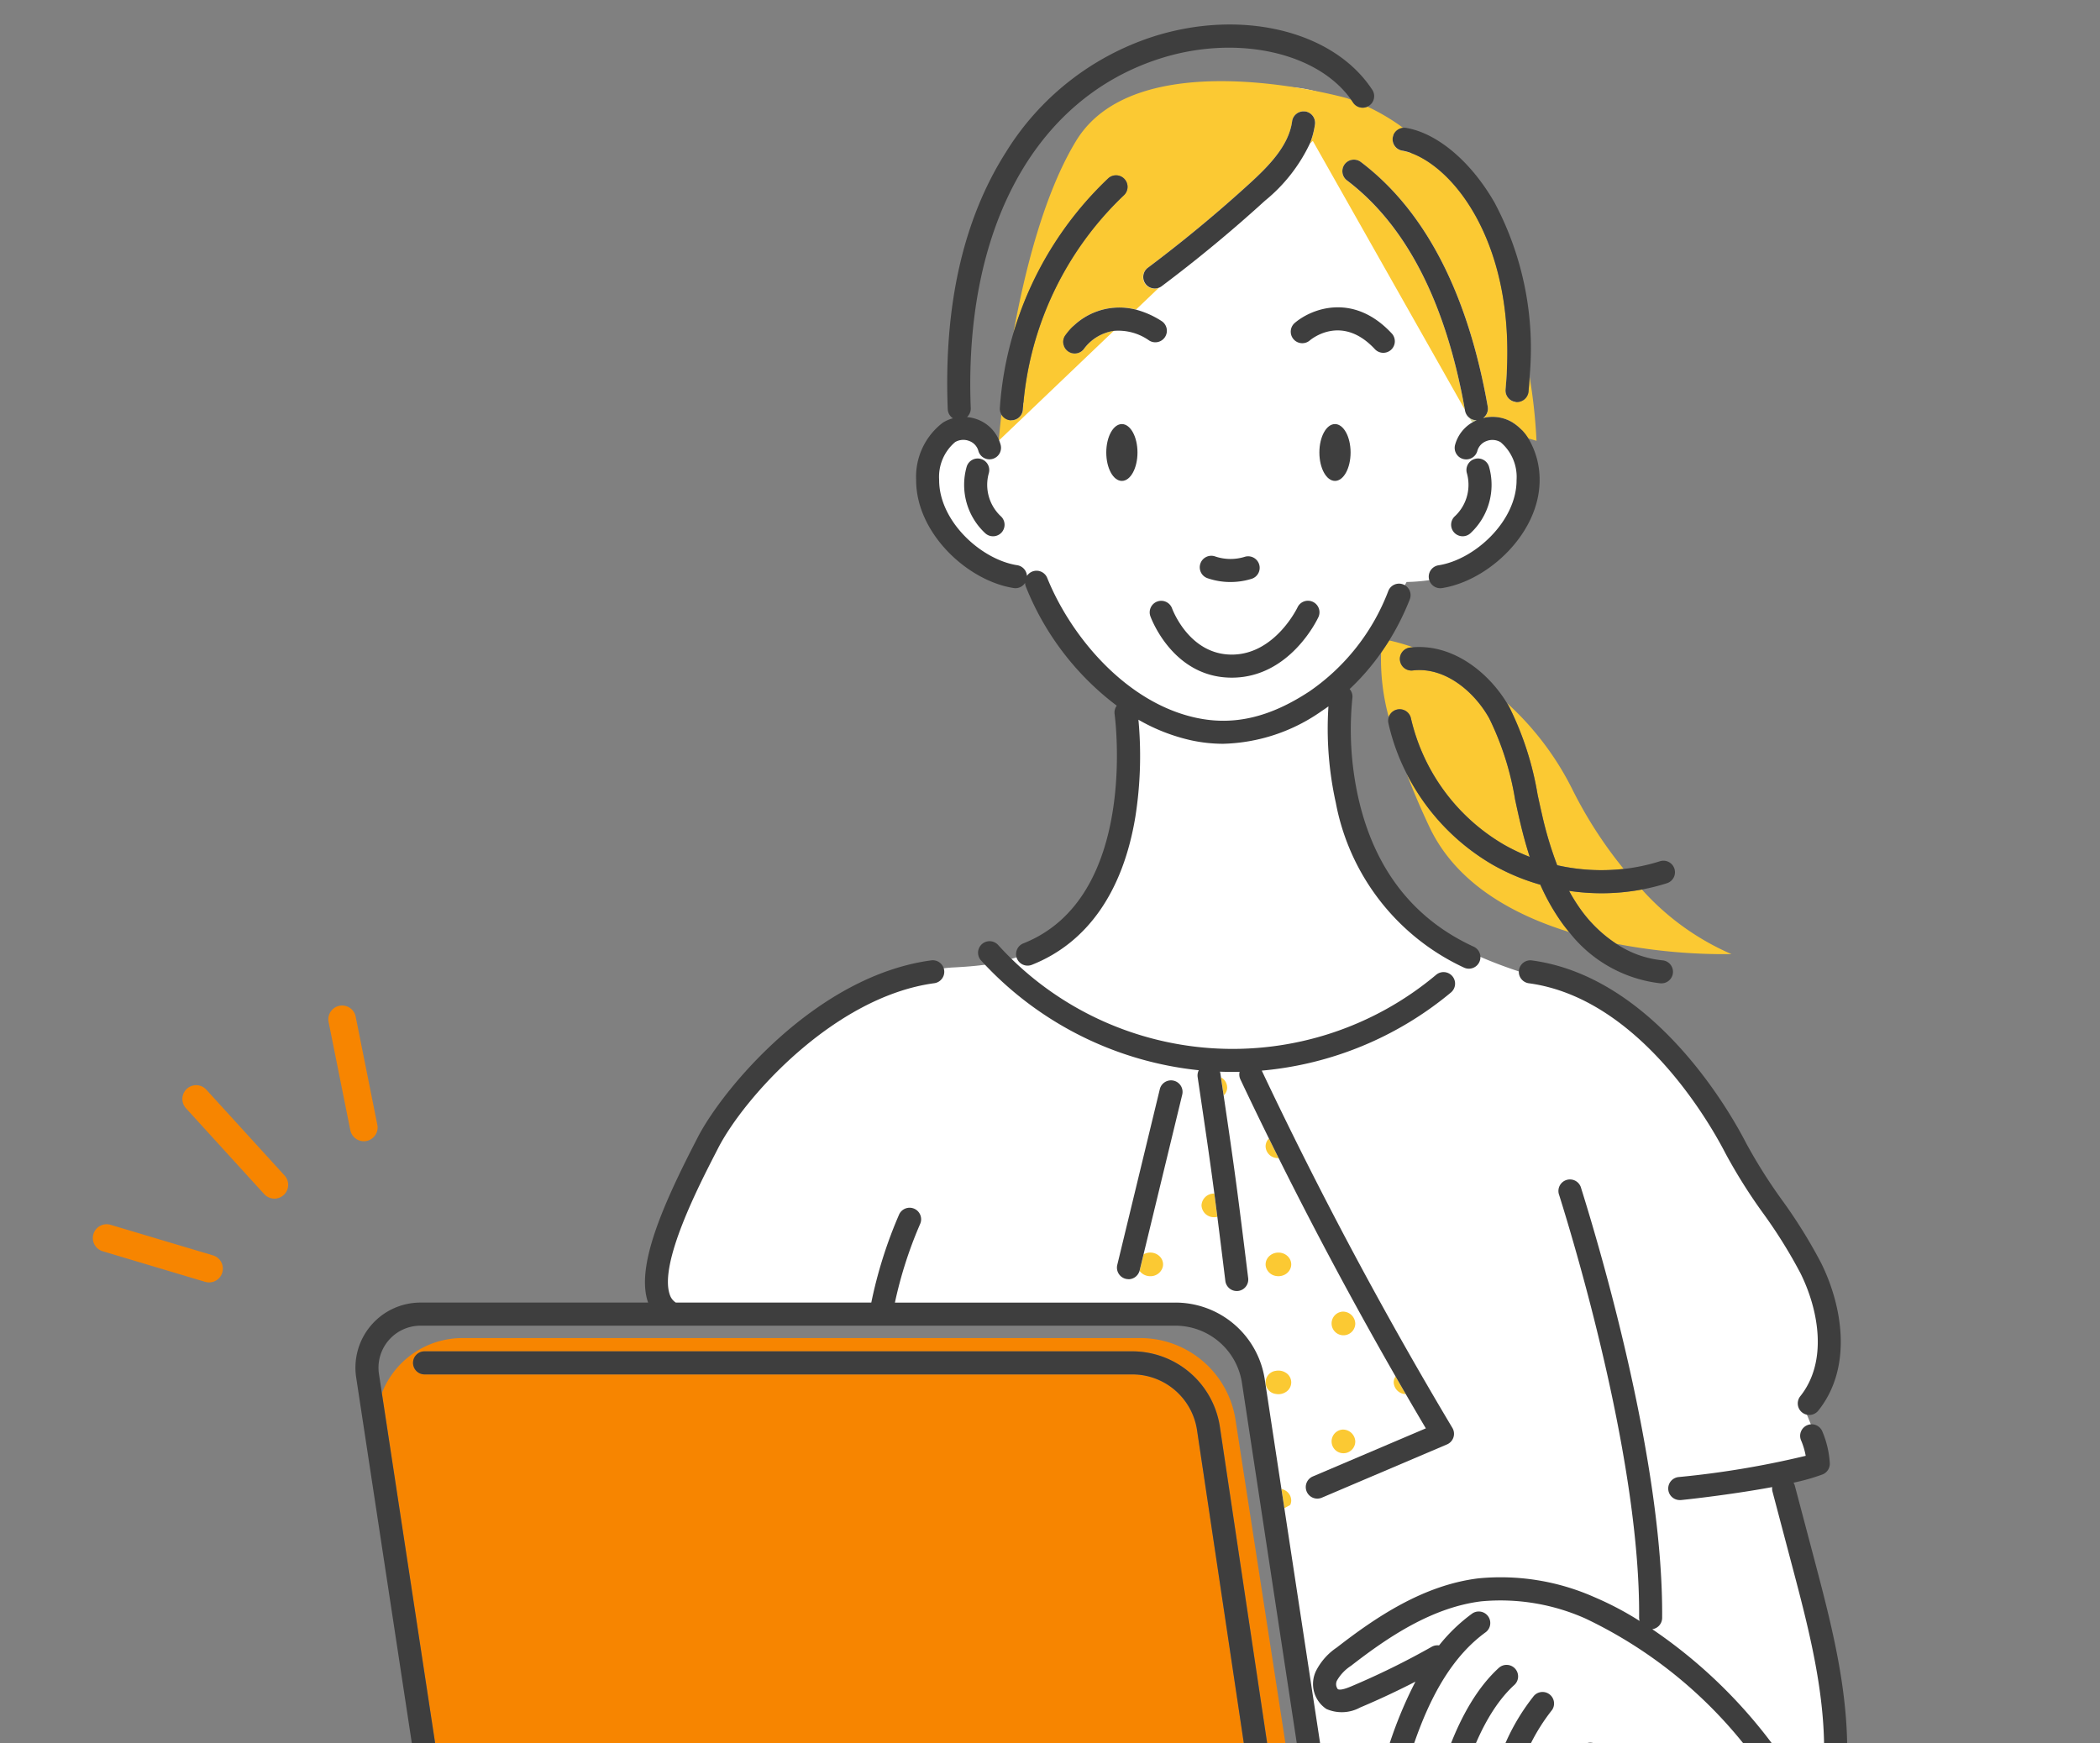 <svg xmlns="http://www.w3.org/2000/svg" xmlns:xlink="http://www.w3.org/1999/xlink" width="153" height="127" viewBox="0 0 153 127">
  <rect x="0" y="0" width="153" height="127" fill="#808080" stroke="none"/>
  <defs>
    <clipPath id="clip-path">
      <rect id="長方形_88265" data-name="長方形 88265" width="153" height="127" transform="translate(102.676 73.518)" fill="#fff" stroke="#707070" stroke-width="1"/>
    </clipPath>
  </defs>
  <g id="マスクグループ_127" data-name="マスクグループ 127" transform="translate(-102.676 -73.518)" clip-path="url(#clip-path)">
    <g id="グループ_15468" data-name="グループ 15468" transform="translate(114.299 75.302)">
      <path id="パス_1241731" data-name="パス 1241731" d="M39.476,94.131s36.031.586,38.37.787a5.506,5.506,0,0,1,4.678,3.609c.468,1.637,4.815,32.139,4.815,32.139H125.15a97.043,97.043,0,0,0-.733-11.484,115.985,115.985,0,0,0-3.509-13l3.509-.77-1.638-4.043s2.04-1.4,1.638-5.345-9.236-19.631-12.778-22.6-7.653-2.941-12.865-5.28-6.8-2.7-8.4-8.051A51.348,51.348,0,0,1,88.7,48.027a4.6,4.6,0,0,0,3.283-3.178,25.186,25.186,0,0,1,1.739-3.876s5.146.034,7.017-2.84,1.74-4.547,1.571-6.918-3.283-14.9-7.336-20.351-10.7-7.658-14.479-4.517S68,25.105,66.167,27.478a20.538,20.538,0,0,0-2.439,3.738s-1.57-2.47-3.074-1.6-2.545,3.42-1.876,4.924,2.984,4.644,4.951,5.413a20.827,20.827,0,0,0,3.262,1.021A15.185,15.185,0,0,0,69.6,45.509a34.185,34.185,0,0,0,3.656,3.523,60.763,60.763,0,0,1,0,7.584c-.277,3.542-1.059,6.2-2.094,7.432s-3.37,3.842-4.992,4.093-1.584.721-5.513.92S51.6,72.533,48.722,74.6s-9.07,10.262-9.246,13.035S39.476,94.131,39.476,94.131Z" transform="translate(-2.865 -0.357)" fill="#fff"/>
      <path id="パス_1241690" data-name="パス 1241690" d="M476.119,720.026l-15.549.1,1.267,8.324Z" transform="translate(-374.603 -585.631)" fill="#f78500"/>
      <path id="パス_1241691" data-name="パス 1241691" d="M511.84,153.739a.836.836,0,0,1-.5-.168l.149.264.105.031a2.862,2.862,0,0,1,.264-.129l-.02,0" transform="translate(-415.897 -124.906)" fill="#d1d39a"/>
      <path id="パス_1241692" data-name="パス 1241692" d="M353.395,23.689c-.044-.067-.091-.131-.137-.2-.1-.036-.2-.075-.3-.11,0,0-15.214-4.3-19.729,3.1-2.309,3.784-3.732,9.411-4.571,14.007a25.527,25.527,0,0,1,6.9-11.262.84.84,0,0,1,1.152,1.223,23.836,23.836,0,0,0-7.361,15.611.84.84,0,0,1-.837.785l-.056,0a.838.838,0,0,1-.675-.424c-.113.983-.17,1.64-.187,1.842.006.015.014.028.021.043l8.352-7.975a3.3,3.3,0,0,0-2.154,1.292.844.844,0,0,1-.687.352.839.839,0,0,1-.688-1.318,4.839,4.839,0,0,1,5.15-1.874l1.665-1.59a.838.838,0,0,1-.816-1.449c2.559-1.917,5.053-3.982,7.414-6.135,1.379-1.258,2.871-2.75,3.113-4.543a.84.84,0,0,1,1.665.225,5.916,5.916,0,0,1-.373,1.4l.213-.2,11.08,19.585c-1.387-7.81-4.272-13.426-8.575-16.69a.84.84,0,1,1,1.015-1.338c4.666,3.539,7.77,9.533,9.228,17.816a.837.837,0,0,1-.338.825,2.824,2.824,0,0,1,2.167.335,3.631,3.631,0,0,1,1.122,1.14l.6.176a39.247,39.247,0,0,0-.5-4.635c-.021.345-.046.7-.079,1.053a.84.84,0,0,1-.835.763c-.026,0-.052,0-.078,0a.84.84,0,0,1-.759-.914c.578-6.233-.9-10.366-2.238-12.737-1.741-3.079-3.937-4.435-5.288-4.66a.838.838,0,0,1,.068-1.663,15.191,15.191,0,0,0-2.6-1.546.837.837,0,0,1-1.057-.3" transform="translate(-266.445 -18.008)" fill="#fbc933"/>
      <path id="パス_1241693" data-name="パス 1241693" d="M496.548,300.545a15.535,15.535,0,0,1-3.486-1.461,16.1,16.1,0,0,1-6.251-6.623c.444,1.17.984,2.453,1.65,3.865,1.928,4.091,6.032,6.384,10.18,7.666-.166-.2-.328-.4-.484-.619a15.5,15.5,0,0,1-1.609-2.829" transform="translate(-395.946 -237.873)" fill="#fbc933"/>
      <path id="パス_1241694" data-name="パス 1241694" d="M528.185,271.522c.1.482.208.964.319,1.441a26.838,26.838,0,0,0,1.109,3.707,14.583,14.583,0,0,0,4.84.269,31.153,31.153,0,0,1-3.732-5.782,21.326,21.326,0,0,0-4.768-6.3c.06.1.119.2.175.3a22.637,22.637,0,0,1,2.057,6.37" transform="translate(-427.781 -215.418)" fill="#fbc933"/>
      <path id="パス_1241695" data-name="パス 1241695" d="M477.306,246a.838.838,0,0,1,1.614.083,14.4,14.4,0,0,0,6.779,9.208,13.7,13.7,0,0,0,1.877.89c-.312-.959-.549-1.884-.743-2.719-.113-.486-.219-.976-.325-1.467a21.059,21.059,0,0,0-1.883-5.907c-1.08-1.938-3.222-3.768-5.568-3.489a.84.84,0,1,1-.2-1.668c.074-.009.148-.015.221-.021a15.723,15.723,0,0,0-1.742-.5c-.189.3-.387.6-.591.89a15.994,15.994,0,0,0,.559,4.7" transform="translate(-387.746 -195.535)" fill="#fbc933"/>
      <path id="パス_1241696" data-name="パス 1241696" d="M550.186,337.737a12.779,12.779,0,0,0,.876,1.395,9.8,9.8,0,0,0,2.575,2.465,41.426,41.426,0,0,0,8.384.75,18.781,18.781,0,0,1-6.53-4.708,15.968,15.968,0,0,1-2.939.272,16.368,16.368,0,0,1-2.365-.174" transform="translate(-447.491 -274.617)" fill="#fbc933"/>
      <path id="パス_1241697" data-name="パス 1241697" d="M148.979,518.681a7.018,7.018,0,0,0-6.936-5.948H92.651a6.293,6.293,0,0,0-5.865,4.009l6.25,41.076a2.472,2.472,0,0,0,2.458,2.112h59.852Zm3.767,39.031a.838.838,0,0,1-.955-.706l-5.618-37.59a4.765,4.765,0,0,0-4.684-4.036H89.9a.84.84,0,1,1,0-1.68h51.593a6.455,6.455,0,0,1,6.346,5.467l5.618,37.59a.84.84,0,0,1-.706.955" transform="translate(-70.587 -417.029)" fill="#f78500"/>
      <path id="パス_1241698" data-name="パス 1241698" d="M481.741,528.135a.891.891,0,0,0,.878.855q-.374-.644-.745-1.291a.8.8,0,0,0-.133.436" transform="translate(-391.822 -429.202)" fill="#fbc933"/>
      <path id="パス_1241699" data-name="パス 1241699" d="M457.668,548.458a.863.863,0,1,0,.933.86.9.9,0,0,0-.933-.86" transform="translate(-371.482 -446.086)" fill="#fbc933"/>
      <path id="パス_1241700" data-name="パス 1241700" d="M457.668,502.4a.863.863,0,1,0,.933.86.9.9,0,0,0-.933-.86" transform="translate(-371.482 -408.622)" fill="#fbc933"/>
      <path id="パス_1241701" data-name="パス 1241701" d="M438.121,573.03l.428-.233a.786.786,0,0,0,.072-.331.844.844,0,0,0-.412-.713.974.974,0,0,0-.3-.12Z" transform="translate(-356.17 -464.934)" fill="#fbc933"/>
      <path id="パス_1241702" data-name="パス 1241702" d="M431.97,434.832a.819.819,0,0,0-.244.575.881.881,0,0,0,.745.842,1.008,1.008,0,0,0,.188.018l.019,0q-.357-.716-.71-1.433" transform="translate(-351.142 -353.669)" fill="#fbc933"/>
      <path id="パス_1241703" data-name="パス 1241703" d="M406.719,457.193a.9.9,0,0,0,.934.86,1,1,0,0,0,.219-.026c-.076-.6-.148-1.156-.219-1.693a.9.9,0,0,0-.934.86" transform="translate(-330.803 -371.156)" fill="#fbc933"/>
      <path id="パス_1241704" data-name="パス 1241704" d="M414.759,411.687a.846.846,0,0,0-.45-.732l.2,1.319a.821.821,0,0,0,.254-.587" transform="translate(-336.976 -334.248)" fill="#fbc933"/>
      <path id="パス_1241705" data-name="パス 1241705" d="M432.472,527.129a1.026,1.026,0,0,0,.188.018.985.985,0,0,0,.522-.147.823.823,0,0,0,0-1.426.986.986,0,0,0-.522-.147,1.02,1.02,0,0,0-.188.017.849.849,0,0,0,0,1.685" transform="translate(-351.142 -427.354)" fill="#fbc933"/>
      <path id="パス_1241706" data-name="パス 1241706" d="M382.55,480.664c0,.011-.008.022-.011.033a.954.954,0,0,0,.779.387.918.918,0,0,0,.914-.687.8.8,0,0,0-.054-.508.863.863,0,0,0-.2-.273.971.971,0,0,0-.66-.252.984.984,0,0,0-.484.128Z" transform="translate(-311.136 -389.889)" fill="#fbc933"/>
      <path id="パス_1241707" data-name="パス 1241707" d="M432.472,481.067a1.023,1.023,0,0,0,.188.018.985.985,0,0,0,.522-.147.862.862,0,0,0,.393-.54.8.8,0,0,0-.054-.508.861.861,0,0,0-.2-.273.934.934,0,0,0-.138-.105.985.985,0,0,0-.522-.147,1.02,1.02,0,0,0-.188.017.959.959,0,0,0-.472.235.861.861,0,0,0-.2.273.8.8,0,0,0-.054.508.9.9,0,0,0,.726.669" transform="translate(-351.142 -389.889)" fill="#fbc933"/>
      <path id="パス_1241708" data-name="パス 1241708" d="M369.541,158.043c0,1.144.509,2.071,1.137,2.071s1.137-.927,1.137-2.071-.509-2.071-1.137-2.071-1.137.927-1.137,2.071" transform="translate(-300.564 -126.859)" fill="#3e3e3e"/>
      <path id="パス_1241709" data-name="パス 1241709" d="M453.86,160.113c.628,0,1.137-.927,1.137-2.071s-.509-2.071-1.137-2.071-1.137.927-1.137,2.071.509,2.071,1.137,2.071" transform="translate(-368.22 -126.859)" fill="#3e3e3e"/>
      <path id="パス_1241710" data-name="パス 1241710" d="M157.725,523.377a6.455,6.455,0,0,0-6.345-5.467H99.786a.84.84,0,1,0,0,1.68h51.593a4.765,4.765,0,0,1,4.684,4.036l5.618,37.59a.84.84,0,0,0,.83.716.829.829,0,0,0,.125-.01.84.84,0,0,0,.707-.955Z" transform="translate(-80.477 -421.239)" fill="#3e3e3e"/>
      <path id="パス_1241711" data-name="パス 1241711" d="M584.523,701.019H546.961a.84.84,0,1,0,0,1.68h37.562a.84.84,0,0,0,0-1.68" transform="translate(-444.185 -570.171)" fill="#3e3e3e"/>
      <path id="パス_1241712" data-name="パス 1241712" d="M16.68,701.019H.84a.84.84,0,0,0,0,1.68H16.68a.84.84,0,0,0,0-1.68" transform="translate(0 -570.171)" fill="#3e3e3e"/>
      <path id="パス_1241713" data-name="パス 1241713" d="M163.77,431.458l-.06.036-14.283,8.424-1.266-8.324-4.017-26.4-.213-1.4-1.211-7.956a6.579,6.579,0,0,0-6.541-5.621H115.771a30.327,30.327,0,0,1,1.842-5.739.84.84,0,0,0-1.531-.691,32.541,32.541,0,0,0-2.032,6.429H99.808a1.071,1.071,0,0,1-.442-.585c-.787-2.285,2.12-7.935,3.361-10.348l.161-.314c1.9-3.708,8.475-11.04,15.751-12.021a.84.84,0,1,0-.224-1.665c-8.354,1.126-15.187,9.343-17.022,12.919l-.16.312c-2.325,4.519-4.353,9.059-3.456,11.664,0,.013.01.025.015.038H81.208a4.742,4.742,0,0,0-4.688,5.455l6.462,42.466a4.143,4.143,0,0,0,4.119,3.54h61.617a.823.823,0,0,1,.8,0,.836.836,0,0,0,.426-.117l14.679-8.657a.84.84,0,1,0-.853-1.447M146.952,440H87.1a2.472,2.472,0,0,1-2.458-2.112l-6.25-41.076-.211-1.39a3.061,3.061,0,0,1,3.027-3.522h54.971a4.908,4.908,0,0,1,4.88,4.194L147.74,440Z" transform="translate(-62.193 -297.098)" fill="#3e3e3e"/>
      <path id="パス_1241714" data-name="パス 1241714" d="M474.194,71.975a2.824,2.824,0,0,0-2.167-.335.837.837,0,0,0,.338-.825C470.908,62.533,467.8,56.539,463.138,53a.84.84,0,1,0-1.015,1.338c4.3,3.264,7.187,8.88,8.575,16.69l.014.078a.849.849,0,0,0,.826.695l.02,0a2.868,2.868,0,0,0-.264.129,2.716,2.716,0,0,0-1.308,1.663.84.84,0,0,0,1.621.443,1.064,1.064,0,0,1,.658-.714,1.175,1.175,0,0,1,1.035.077,3.323,3.323,0,0,1,1.165,2.751c.013,3-3.047,5.81-5.688,6.22a.84.84,0,0,0,.128,1.67.852.852,0,0,0,.13-.01c3.37-.523,7.126-4.007,7.11-7.887a5.83,5.83,0,0,0-.828-3.026,3.631,3.631,0,0,0-1.122-1.14" transform="translate(-375.595 -42.968)" fill="#3e3e3e"/>
      <path id="パス_1241715" data-name="パス 1241715" d="M504.471,173.605a.84.84,0,1,0,1.13,1.243,4.807,4.807,0,0,0,1.348-4.841.84.84,0,0,0-1.61.48,3.137,3.137,0,0,1-.868,3.118" transform="translate(-410.086 -137.787)" fill="#3e3e3e"/>
      <path id="パス_1241716" data-name="パス 1241716" d="M302.417,41.061a.852.852,0,0,0,.13.01.839.839,0,0,0,.7-.383.832.832,0,0,0,.057.27,20.235,20.235,0,0,0,6.623,8.673.838.838,0,0,0-.157.618c.019.133,1.8,13.354-6.648,16.7a.84.84,0,1,0,.619,1.562c4.041-1.6,6.65-5.339,7.545-10.809a28.524,28.524,0,0,0,.22-7.048,13.6,13.6,0,0,0,3.839,1.5,10.994,10.994,0,0,0,2.331.253A13.012,13.012,0,0,0,324.888,50c.156-.1.309-.209.461-.318a24.928,24.928,0,0,0,.539,7.028,16.627,16.627,0,0,0,9.356,12.012.84.84,0,0,0,.7-1.527c-4.4-2.018-7.23-5.653-8.406-10.8a22.87,22.87,0,0,1-.445-7.314.834.834,0,0,0-.2-.662,17.038,17.038,0,0,0,2.293-2.646c.2-.29.4-.586.591-.89A18.736,18.736,0,0,0,331.27,41.9a.84.84,0,1,0-1.562-.618,15.607,15.607,0,0,1-5.744,7.308c-2.891,1.9-5.517,2.515-8.264,1.921-5.087-1.1-9.11-5.909-10.839-10.186a.839.839,0,0,0-1.478-.15.84.84,0,0,0-.709-.778c-2.641-.41-5.7-3.216-5.688-6.22a3.324,3.324,0,0,1,1.165-2.751,1.176,1.176,0,0,1,1.035-.077,1.065,1.065,0,0,1,.658.714.84.84,0,1,0,1.621-.443,2.757,2.757,0,0,0-.112-.325c-.006-.015-.014-.029-.021-.043a2.741,2.741,0,0,0-1.537-1.469,2.917,2.917,0,0,0-.778-.181.834.834,0,0,0,.272-.647c-.512-13.032,4.645-22.555,13.8-25.475,5.539-1.767,11.459-.474,13.913,3,.046.065.093.129.137.2a.838.838,0,0,0,1.057.3.82.82,0,0,0,.105-.055.84.84,0,0,0,.244-1.162c-2.81-4.3-9.524-5.935-15.967-3.879a19.752,19.752,0,0,0-10.748,8.456c-3.094,4.878-4.513,11.165-4.217,18.685a.838.838,0,0,0,.377.668,2.709,2.709,0,0,0-.73.315,4.948,4.948,0,0,0-1.95,4.166c-.016,3.88,3.74,7.364,7.11,7.887" transform="translate(-240.186 -0.001)" fill="#3e3e3e"/>
      <path id="パス_1241717" data-name="パス 1241717" d="M315.279,169.442a.84.84,0,0,0-1.045.565,4.807,4.807,0,0,0,1.348,4.841.84.84,0,1,0,1.13-1.243,3.137,3.137,0,0,1-.868-3.118.84.84,0,0,0-.565-1.045" transform="translate(-255.428 -137.786)" fill="#3e3e3e"/>
      <path id="パス_1241718" data-name="パス 1241718" d="M408.279,209.291a5.152,5.152,0,0,0,1.56-.241.84.84,0,0,0-.51-1.6,3.487,3.487,0,0,1-2.179-.025.84.84,0,0,0-.547,1.589,5.155,5.155,0,0,0,1.675.278" transform="translate(-330.248 -168.671)" fill="#3e3e3e"/>
      <path id="パス_1241719" data-name="パス 1241719" d="M447.683,113.432a.84.84,0,1,0,1.226-1.148c-2.786-2.976-5.827-1.793-7.046-.752a.84.84,0,0,0,1.087,1.281c.239-.2,2.4-1.871,4.733.619" transform="translate(-359.149 -89.791)" fill="#3e3e3e"/>
      <path id="パス_1241720" data-name="パス 1241720" d="M352.886,112.474a.84.84,0,0,0,1.375.966,3.3,3.3,0,0,1,2.154-1.292,3.873,3.873,0,0,1,2.582.7.84.84,0,0,0,.9-1.42,6.54,6.54,0,0,0-1.859-.828,4.839,4.839,0,0,0-5.15,1.874" transform="translate(-286.896 -89.824)" fill="#3e3e3e"/>
      <path id="パス_1241721" data-name="パス 1241721" d="M398.366,225.007a.841.841,0,0,0-1.116.405c-.016.035-1.65,3.44-4.788,3.44-3.083,0-4.3-3.234-4.353-3.369a.84.84,0,0,0-1.581.568c.066.183,1.66,4.481,5.934,4.481,4.221,0,6.228-4.232,6.311-4.412a.839.839,0,0,0-.408-1.113" transform="translate(-314.34 -182.944)" fill="#3e3e3e"/>
      <path id="パス_1241722" data-name="パス 1241722" d="M395.687,33.921a.839.839,0,0,0-.945.72c-.242,1.793-1.734,3.285-3.113,4.544-2.361,2.153-4.856,4.217-7.414,6.135a.84.84,0,0,0,1.007,1.344c2.6-1.95,5.138-4.049,7.539-6.238a11.953,11.953,0,0,0,3.273-4.164,5.9,5.9,0,0,0,.373-1.4.84.84,0,0,0-.72-.945" transform="translate(-312.226 -27.583)" fill="#3e3e3e"/>
      <path id="パス_1241723" data-name="パス 1241723" d="M328.114,76.31a.837.837,0,0,0,.674.424l.056,0a.84.84,0,0,0,.837-.785,23.836,23.836,0,0,1,7.361-15.611.84.84,0,0,0-1.152-1.223,25.527,25.527,0,0,0-6.9,11.262,24.977,24.977,0,0,0-.987,5.462.833.833,0,0,0,.108.469" transform="translate(-266.78 -47.897)" fill="#3e3e3e"/>
      <path id="パス_1241724" data-name="パス 1241724" d="M480.435,243.97a.84.84,0,0,0,.933.735c2.346-.279,4.488,1.551,5.568,3.489a21.059,21.059,0,0,1,1.883,5.907c.106.49.212.98.325,1.467.194.835.431,1.761.743,2.719a13.692,13.692,0,0,1-1.877-.89,14.4,14.4,0,0,1-6.779-9.208.84.84,0,0,0-1.64.365,15.56,15.56,0,0,0,1.332,3.677,16.1,16.1,0,0,0,6.251,6.623,15.538,15.538,0,0,0,3.486,1.461,15.5,15.5,0,0,0,1.609,2.829c.156.214.318.419.484.619a9.847,9.847,0,0,0,6.667,3.738l.068,0a.84.84,0,0,0,.067-1.677,7.3,7.3,0,0,1-3.352-1.2,9.8,9.8,0,0,1-2.575-2.465,12.766,12.766,0,0,1-.876-1.395,16.365,16.365,0,0,0,2.365.174,15.973,15.973,0,0,0,2.939-.272,15.2,15.2,0,0,0,1.836-.462.84.84,0,0,0-.512-1.6,13.782,13.782,0,0,1-2.653.562,14.571,14.571,0,0,1-4.84-.269,26.828,26.828,0,0,1-1.109-3.707c-.111-.478-.215-.959-.319-1.442a22.636,22.636,0,0,0-2.058-6.37c-.056-.1-.114-.2-.175-.3-1.372-2.255-3.937-4.293-6.838-4.062-.074.006-.147.012-.221.021a.84.84,0,0,0-.735.933" transform="translate(-390.058 -197.642)" fill="#3e3e3e"/>
      <path id="パス_1241725" data-name="パス 1241725" d="M481.32,41a.84.84,0,0,0,.69.967c1.352.225,3.548,1.581,5.289,4.66,1.34,2.37,2.816,6.5,2.238,12.737a.84.84,0,0,0,.759.914c.026,0,.053,0,.078,0a.84.84,0,0,0,.835-.763c.033-.358.059-.708.079-1.053A22.611,22.611,0,0,0,488.761,45.8c-1.7-3-4.179-5.108-6.474-5.491a.854.854,0,0,0-.967.69" transform="translate(-391.47 -32.776)" fill="#3e3e3e"/>
      <path id="パス_1241726" data-name="パス 1241726" d="M337.209,367.752l-.039-.262a.839.839,0,0,0-.038-.15c.293.011.587.017.881.017q.277,0,.555-.007a.831.831,0,0,0,.055.547q1.021,2.161,2.081,4.312.353.717.71,1.433c2.68,5.375,5.528,10.694,8.515,15.9q.371.646.745,1.291.726,1.251,1.462,2.494l-8.237,3.505a.84.84,0,1,0,.658,1.546l9.122-3.882a.84.84,0,0,0,.392-1.2c-5.026-8.415-9.7-17.173-13.889-26.033a24.993,24.993,0,0,0,13.784-5.694.84.84,0,0,0-1.08-1.287,23.061,23.061,0,0,1-31.907-2.167.84.84,0,1,0-1.244,1.129,24.976,24.976,0,0,0,15.859,7.991.833.833,0,0,0-.084.5c.6,4.037.9,6.083,1.217,8.485.071.538.143,1.093.219,1.694.162,1.274.345,2.747.582,4.671a.84.84,0,0,0,.833.737.853.853,0,0,0,.1-.006.84.84,0,0,0,.731-.936c-.78-6.334-.972-7.8-1.789-13.31-.062-.415-.127-.854-.2-1.319" transform="translate(-259.876 -291.045)" fill="#3e3e3e"/>
      <path id="パス_1241727" data-name="パス 1241727" d="M531.526,365.288a.84.84,0,1,0-.224,1.665c8.149,1.1,13.363,10.513,14.325,12.389a39.265,39.265,0,0,0,2.734,4.352,35.778,35.778,0,0,1,2.748,4.416c1.308,2.653,1.989,6.389-.02,8.919a.84.84,0,1,0,1.315,1.045c2.5-3.145,1.746-7.593.211-10.707a37.063,37.063,0,0,0-2.873-4.629,38.017,38.017,0,0,1-2.621-4.163c-1.029-2.007-6.619-12.077-15.6-13.287" transform="translate(-431.539 -297.099)" fill="#3e3e3e"/>
      <path id="パス_1241728" data-name="パス 1241728" d="M600.7,574.505a.838.838,0,0,0,.959-.7c.932-6-.681-12.1-2.1-17.482l-1.44-5.449a.83.83,0,0,0-.092-.211,15.217,15.217,0,0,0,2.112-.6.841.841,0,0,0,.53-.835,7.049,7.049,0,0,0-.544-2.3.84.84,0,1,0-1.547.655,5.346,5.346,0,0,1,.336,1.122,66.418,66.418,0,0,1-9.259,1.548.84.84,0,0,0,.081,1.676c.028,0,.056,0,.084,0,1.014-.1,4.013-.456,6.653-.945a.837.837,0,0,0,.02.324l1.44,5.45c1.381,5.223,2.946,11.143,2.068,16.794a.84.84,0,0,0,.7.959" transform="translate(-478.978 -444.423)" fill="#3e3e3e"/>
      <path id="パス_1241729" data-name="パス 1241729" d="M374.565,426.648a.838.838,0,0,0,.8-.61c0-.011.008-.021.011-.033l.284-1.172,2.818-11.634a.84.84,0,1,0-1.633-.4l-3.1,12.805a.841.841,0,0,0,.817,1.038" transform="translate(-303.967 -335.23)" fill="#3e3e3e"/>
      <path id="パス_1241730" data-name="パス 1241730" d="M484.845,496.929a.84.84,0,0,0,1.467-.819,36.434,36.434,0,0,0-11.305-12.291.838.838,0,0,0,.719-.821c.095-11.3-4.491-26.817-5.9-31.305a.84.84,0,1,0-1.6.5c1.389,4.428,5.915,19.737,5.822,30.788a.841.841,0,0,0,.036.236,22.777,22.777,0,0,0-3.3-1.737,16.844,16.844,0,0,0-8.443-1.367c-4.013.494-7.466,2.823-10.314,5.036a4.508,4.508,0,0,0-1.527,1.726,2.188,2.188,0,0,0,.765,2.756,2.792,2.792,0,0,0,2.457-.108c1.361-.574,2.71-1.206,4.03-1.885a30.764,30.764,0,0,0-2.126,5.288,7.383,7.383,0,0,0-.45,2.475,3.234,3.234,0,0,0,1.322,2.611,3.9,3.9,0,0,0,2.733.5,2.52,2.52,0,0,0,.761.574,3.322,3.322,0,0,0,1.49.343,4.287,4.287,0,0,0,2.879-1.213,2.353,2.353,0,0,0,1.506.575,2.125,2.125,0,0,0,.316-.024,3.349,3.349,0,0,0,2.029-1.484l2.211-2.884a5.362,5.362,0,0,0,4.351,2.54h.113a5.348,5.348,0,0,0,4.8-3.143.84.84,0,0,0-1.541-.67,3.546,3.546,0,0,1-6.567-.153,31.516,31.516,0,0,1-.577-.714.84.84,0,0,0-1.178.155l-2.948,3.846c-.308.4-.634.8-.952.845a.835.835,0,0,1-.752-.526,2.58,2.58,0,0,1-.092-1.522,14.154,14.154,0,0,1,2.634-5.365.84.84,0,0,0-1.388-.946,15.472,15.472,0,0,0-2.9,6.03,4.665,4.665,0,0,0,.031,1.975,2.748,2.748,0,0,1-2.1,1,1.43,1.43,0,0,1-.832-.31.834.834,0,0,0,.079-.22c.3-1.535,1.5-6.746,4.361-9.349a.84.84,0,0,0-1.13-1.243c-3.218,2.923-4.531,8.5-4.87,10.22a2.233,2.233,0,0,1-1.532-.225,1.591,1.591,0,0,1-.579-1.272,5.938,5.938,0,0,1,.375-1.916c1-3.2,2.549-7.161,5.645-9.4a.84.84,0,0,0-.984-1.361A12.457,12.457,0,0,0,459.471,485a.831.831,0,0,0-.534.1,56.756,56.756,0,0,1-5.872,2.886c-.5.212-.829.279-.968.2a.588.588,0,0,1-.059-.633,3.143,3.143,0,0,1,1.016-1.065c2.667-2.073,5.881-4.251,9.489-4.7a15.21,15.21,0,0,1,7.6,1.254,32.851,32.851,0,0,1,14.7,13.892" transform="translate(-366.25 -366.903)" fill="#3e3e3e"/>
    </g>
    <path id="パス_1241732" data-name="パス 1241732" d="M15923.149,16486.771l-7.459-2.227a1.005,1.005,0,1,1,.571-1.928l7.464,2.227a1.006,1.006,0,0,1,.71,1.086c-.009.053-.02.111-.034.166a1,1,0,0,1-.96.717A1.07,1.07,0,0,1,15923.149,16486.771Zm4.306-6.391-5.7-6.256a1,1,0,1,1,1.485-1.352l5.7,6.254a1,1,0,1,1-1.484,1.354Zm6.273-4.658-1.581-7.881a1.005,1.005,0,0,1,1.973-.391l1.577,7.877a.993.993,0,0,1,.015.316,1.012,1.012,0,0,1-.8.865,1.124,1.124,0,0,1-.2.02A1.006,1.006,0,0,1,15933.729,16475.723Z" transform="translate(-15805.53 -16319.862)" fill="#f78500" stroke="rgba(0,0,0,0)" stroke-width="1"/>
  </g>
</svg>
